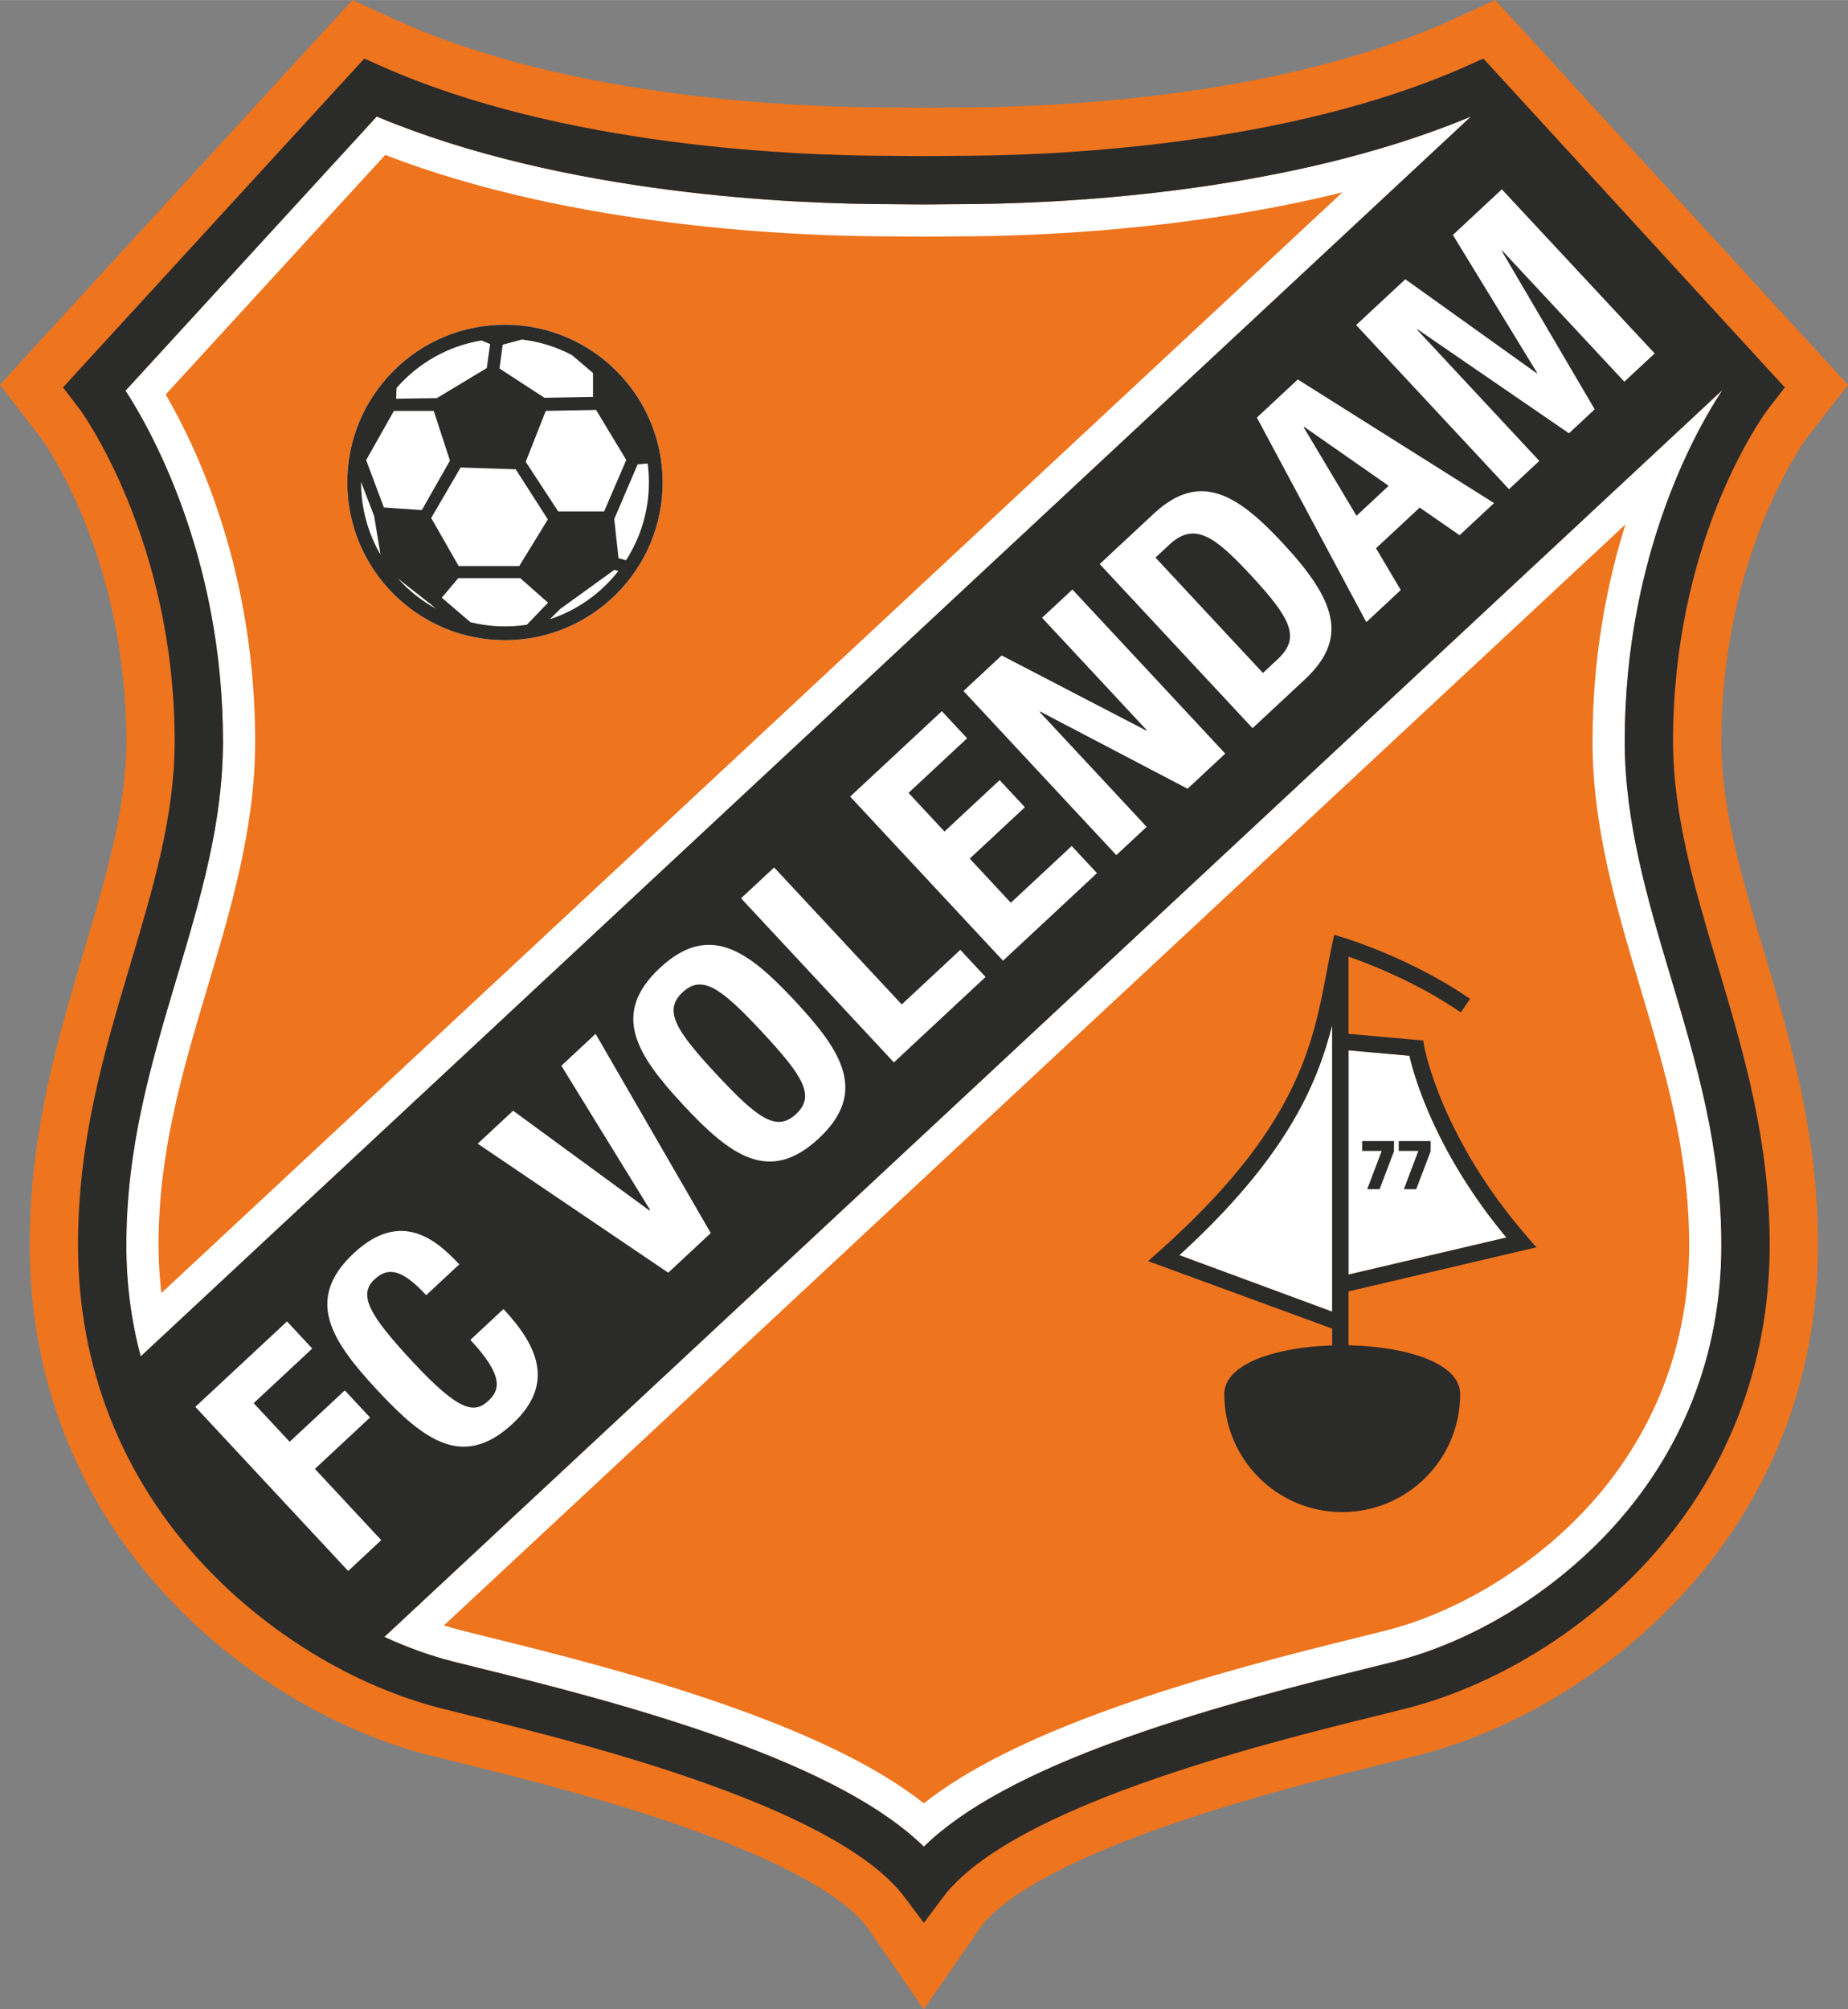 <?xml version="1.0" encoding="UTF-8"?>
<!DOCTYPE svg PUBLIC "-//W3C//DTD SVG 1.1//EN" "http://www.w3.org/Graphics/SVG/1.1/DTD/svg11.dtd">
<!-- Creator: CorelDRAW 2023 (Niet voor commercieel gebruik) -->
<svg xmlns="http://www.w3.org/2000/svg" xml:space="preserve" width="1104px" height="1200px" version="1.1" style="shape-rendering:geometricPrecision; text-rendering:geometricPrecision; image-rendering:optimizeQuality; fill-rule:evenodd; clip-rule:evenodd"
viewBox="0 0 1022600 1111470"
 xmlns:xlink="http://www.w3.org/1999/xlink"
 xmlns:xodm="http://www.corel.com/coreldraw/odm/2003">
 <rect x="0" y="0" width="1022600" height="1111470" fill="#808080" stroke="none"/>
 <defs>
  <style type="text/css">
   <![CDATA[
    .fil1 {fill:white;fill-rule:nonzero}
    .fil2 {fill:#2B2B2A;fill-rule:nonzero}
    .fil0 {fill:#EE741E;fill-rule:nonzero}
   ]]>
  </style>
 </defs>
 <g id="FC_x0020_Volendam">
  <path class="fil0" d="M511210 1111470l-31100 -44910c-6750,-9750 -28460,-29820 -97960,-54670 -46830,-16750 -97340,-29230 -127520,-36690 -6820,-1680 -12700,-3140 -17590,-4390 -52080,-13370 -104340,-44850 -143390,-86370 -50510,-53710 -77210,-121320 -77210,-195530 0,-62320 15360,-113820 30210,-163620 11960,-40090 23260,-77960 23260,-115150 0,-103420 -46630,-167030 -47110,-167650l-22800 -29640 25180 -27600 169830 -185250 24110 10980c96070,43750 223640,48470 274030,48470 6340,0 18060,160 18060,160 0,0 11800,-160 18070,-160 50380,0 177940,-4720 274030,-48470l24100 -10980 195190 212900 -23050 29690c-1900,2600 -47030,65810 -47030,167550 0,37190 11290,75060 23250,115150 14860,49800 30220,101300 30220,163620 0,74210 -26710,141820 -77220,195530 -39040,41520 -91300,73000 -143380,86370 -4900,1250 -10780,2710 -17450,4360 -30330,7490 -80840,19970 -127660,36720 -69510,24850 -91210,44920 -97960,54670l-31110 44910z"/>
  <path class="fil1" d="M881230 410140c0,47610 13330,92300 26220,135520 14010,46970 27250,91320 27250,143250 0,55720 -20010,106440 -57860,146680 -29610,31480 -70420,56220 -109180,66170 0,0 -16840,4200 -16840,4200 -31510,7790 -84300,20830 -134550,38800 -46760,16720 -81120,33930 -105060,52790 -23940,-18860 -58300,-36070 -105050,-52790 -50180,-17940 -102860,-30970 -134340,-38740 -110,-30 -17130,-4280 -17130,-4280 -3000,-770 -6010,-1660 -9030,-2610l653780 -609040c-10210,32520 -18210,73010 -18210,120050zm-668540 495360c12360,5690 24950,10260 37510,13490 0,0 17480,4360 17360,4330 31140,7700 83270,20580 132600,38220 52740,18860 89180,38600 111050,59990 21870,-21390 58310,-41120 111060,-59980 49410,-17680 101630,-30580 132810,-38280l14430 -3610c980,-240 1880,-400 2770,-530 -10,0 -190,-110 -190,-110 42520,-10920 85440,-36880 117730,-71220 41020,-43610 62700,-98550 62700,-158890 0,-54530 -13600,-100100 -27990,-148340 -12530,-42000 -25480,-85420 -25480,-130430 0,-104560 40950,-174580 53890,-194100 -20,-20 -50,-60 -80,-80l-740170 689540z"/>
  <path class="fil1" d="M89320 715290c-1020,-8660 -1590,-17450 -1590,-26380 0,-51920 13230,-96280 27240,-143240 12900,-43240 26230,-87940 26230,-135530 0,-93600 -31560,-161080 -49510,-191950 26270,-28640 84100,-91720 121480,-132500 104610,40380 228840,45050 279980,45050l17740 160 1240 -10 17150 -150c40580,0 127220,-2960 213550,-24370l-653510 608920zm724640 -650840c-104000,43540 -232980,48470 -284560,48470 0,0 -18260,160 -18490,160l-17760 -160 0 0c-51690,0 -180690,-4920 -284680,-48470 -11010,12010 -138310,150860 -139020,151640 13140,20190 53930,91200 53930,194050 0,44980 -12380,86490 -25490,130440 -14390,48240 -27980,93810 -27980,148330 0,21220 2690,41780 7960,61420l736090 -685880c0,0 0,0 0,0z"/>
  <path class="fil2" d="M889820 847800c-32290,34350 -75210,60300 -117730,71220 0,0 190,110 190,110 -890,140 -1790,290 -2770,540l-14430 3600c-31180,7700 -83400,20610 -132810,38280 -52750,18860 -89190,38590 -111060,59980 -21870,-21390 -58310,-41130 -111050,-59990 -49330,-17640 -101460,-30520 -132600,-38220 120,30 -17360,-4330 -17360,-4330 -12560,-3230 -25150,-7800 -37510,-13500l740170 -689530c30,20 60,60 80,80 -12940,19520 -53890,89530 -53890,194100 0,45010 12950,88430 25480,130430 14390,48240 27990,93800 27990,148340 0,60340 -21680,115280 -62700,158890zm-791930 -307220c13110,-43950 25490,-85450 25490,-130440 0,-102850 -40790,-173860 -53930,-194060 710,-770 128010,-139620 139020,-151640 103990,43560 232990,48480 284680,48480l0 0 17760 160c230,0 18490,-160 18490,-160 51580,0 180560,-4930 284550,-48470 0,0 10,0 10,0l-736090 685870c-5270,-19630 -7960,-40190 -7960,-61410 0,-54520 13590,-100090 27980,-148330zm827890 -130440c0,-108580 46830,-175970 52160,-183300l240 -330c230,-290 9470,-12190 9470,-12190l-7630 -8310 -159200 -173640 -8790 3940c-100720,45020 -231290,49880 -282750,49880 -120,0 -18350,150 -18370,150 -10,0 -17650,-150 -17650,-150 -51570,0 -182150,-4860 -282860,-49890l-8800 -3930 -156640 170870c-30,30 -10100,11070 -10100,11070l9310 12110c430,580 52470,71750 52470,183720 0,41080 -11830,80770 -24360,122790 -14970,50170 -29100,97560 -29100,155980 0,67270 24180,128550 69950,177210 35670,37930 83240,66650 130510,78780 90,20 17430,4360 17430,4360 30730,7590 82030,20270 130080,37460 56490,20200 93290,41300 109370,62730l10700 14240 10680 -14250c16080,-21410 52870,-42520 109370,-62720 48130,-17220 99540,-29920 130250,-37500 30,-10 17130,-4280 17130,-4280 47390,-12170 94980,-40890 130650,-78820 45760,-48660 69950,-109940 69950,-177210 0,-58440 -14130,-105820 -29100,-155980 -11980,-40160 -24370,-81680 -24370,-122790z"/>
  <polygon class="fil1" points="108090,778240 158820,730980 172790,745980 140370,776190 160270,797550 190790,769120 204760,784130 174250,812550 210970,851970 192660,869030 "/>
  <path class="fil1" d="M235830 716460c-12320,-13220 -20320,-16460 -28580,-8760 -9280,8650 -2790,19950 21130,45630 25590,27460 34020,28870 41900,21530 6620,-6160 8250,-14100 -9990,-33680l18310 -17060c18240,19580 29160,41000 5130,63380 -27460,25590 -49140,9210 -74840,-18380 -25710,-27590 -40510,-50370 -13050,-75960 26190,-24400 45980,-6980 58300,6250l-18310 17050z"/>
  <polygon class="fil1" points="283930,614420 359310,669590 359690,669230 310630,589540 329570,571890 393300,682100 369770,704020 264340,632660 "/>
  <path class="fil1" d="M440500 616280c10810,-10070 3940,-21010 -18800,-45420 -22630,-24290 -33170,-32040 -43980,-21970 -10810,10070 -3820,21140 18800,45420 22740,24410 33170,32040 43980,21970zm-75340 -80860c27460,-25590 49140,-9210 74840,18380 25710,27590 40520,50370 13050,75960 -27460,25580 -49130,9200 -74840,-18390 -25700,-27590 -40510,-50370 -13050,-75950z"/>
  <polygon class="fil1" points="494640,587690 410060,496900 428370,479850 498970,555630 531390,525420 545370,540420 "/>
  <polygon class="fil1" points="521170,393390 535150,408390 502730,438600 522630,459960 553140,431530 567120,446530 536600,474960 559350,499370 593040,467980 607020,482990 555020,531430 470440,440650 "/>
  <polygon class="fil1" points="554260,362570 634300,404130 634560,403900 576630,341720 593420,326090 678000,416870 657140,436290 575540,393570 575280,393810 634510,457380 617720,473020 533150,382230 "/>
  <path class="fil1" d="M698850 372260l8140 -7580c12710,-11850 7790,-22220 -15190,-46890 -19190,-20600 -30670,-29610 -44660,-16580l-7750 7220 59460 63830zm-90330 -60250l30010 -27950c25430,-23690 46230,-10540 71110,16170 29970,32160 36600,53050 12320,75680l-28860 26890 -84580 -90790z"/>
  <path class="fil1" d="M750630 285300l17800 -16580 -46790 -32640 -260 240 29250 48980zm-55130 -54330l22640 -21080 108600 68390 -19070 17770 -22080 -15290 -24160 22510 13690 23100 -19070 17770 -60550 -113170z"/>
  <polygon class="fil1" points="750430,179800 777640,154460 850310,206450 850560,206220 803960,129940 831040,104710 915620,195490 898830,211120 831310,138650 831060,138890 882430,226400 868190,239670 784520,182240 784270,182480 851790,254950 835010,270590 "/>
  <path class="fil1" d="M746220 581000l33690 3010c2780,12060 14580,53540 53630,100550l-87320 20490 0 -124050z"/>
  <path class="fil1" d="M652600 694330c57800,-52740 75740,-92630 84550,-127190l0 158430 -84550 -31240z"/>
  <polygon class="fil2" points="763410,657820 756560,657820 764570,636660 753750,636660 753750,631200 771400,631200 771360,636900 "/>
  <polygon class="fil2" points="783680,657820 776840,657820 784850,636660 774000,636660 774000,631200 791680,631200 791640,636900 "/>
  <path class="fil2" d="M746220 744190l0 -23820 0 -6000 103960 -24390 -4950 -5680c-47920,-55050 -57010,-104780 -57090,-105280l-590 -3440 -41330 -3690 0 -42730c11570,4050 38320,14400 62100,30870l5170 -7470c-32400,-22430 -68960,-33570 -70500,-34040l-4710 -1410 -1040 4800c-1140,5270 -2110,10440 -3160,15920 -7720,40660 -16450,86740 -93120,154760l-5660 5030 101850 37330 0 9290c-30680,970 -59680,9950 -59680,26940 0,36050 29220,65270 65270,65270 36040,0 65260,-29220 65260,-65270 0,-17380 -30360,-26380 -61780,-26990zm0 -163190l33690 3010c2780,12060 14580,53540 53630,100550l-87320 20490 0 -124050zm-93620 113330c57800,-52740 75740,-92630 84550,-127190l0 158430 -84550 -31240z"/>
  <path class="fil1" d="M279430 354130c-48110,0 -87250,-39140 -87250,-87260 0,-23310 9070,-45210 25550,-61690 16480,-16490 38400,-25570 61700,-25570 48110,0 87250,39150 87250,87260 0,48120 -39140,87260 -87250,87260z"/>
  <path class="fil2" d="M279430 354130c-48110,0 -87250,-39140 -87250,-87260 0,-23310 9070,-45210 25550,-61700 16480,-16480 38400,-25560 61700,-25560 48110,0 87250,39150 87250,87260 0,48120 -39140,87260 -87250,87260zm-19110 -9950c10170,2510 20900,2980 31170,1410l11790 -12210 -15420 -13580 -34280 0 -9120 10810 15860 13570zm49590 -7270l-5630 5620c14910,-4900 28100,-14170 37880,-26670l-2210 -640 -30040 21690zm-89650 -16830c6000,6650 13100,12280 20910,16590l-2600 -2230 -18310 -14360zm33530 -6970l33540 0 15820 -25800 -17780 -27730 -30480 -1000 -16280 27930 15180 26600zm88460 -4350l4160 1130c8280,-12840 12650,-27690 12650,-43020 0,-3510 -230,-7040 -690,-10520l-5550 520 -12920 30230 2350 21660zm-142450 -42200l0 310c0,14100 3710,27820 10750,39930l-3520 -21370 -7230 -18870zm109080 16320l25420 0 12250 -28460 -16710 -27680 -27820 530 -11110 28160 17970 27450zm-96460 -2170l21010 1430 15550 -27350 -8960 -27490 -22060 0 -15340 27200 9800 26210zm7020 -66140l-230 5960 22510 -320 27630 -16620 1860 -13300 -4830 -1970c-18140,3010 -34770,12310 -46940,26250zm56950 -10740l24910 16200 26850 -480 0 -13220 -11620 -9900c-8680,-4590 -18020,-7490 -27750,-8630l-10620 2860 -1770 13170z"/>
 </g>
</svg>

